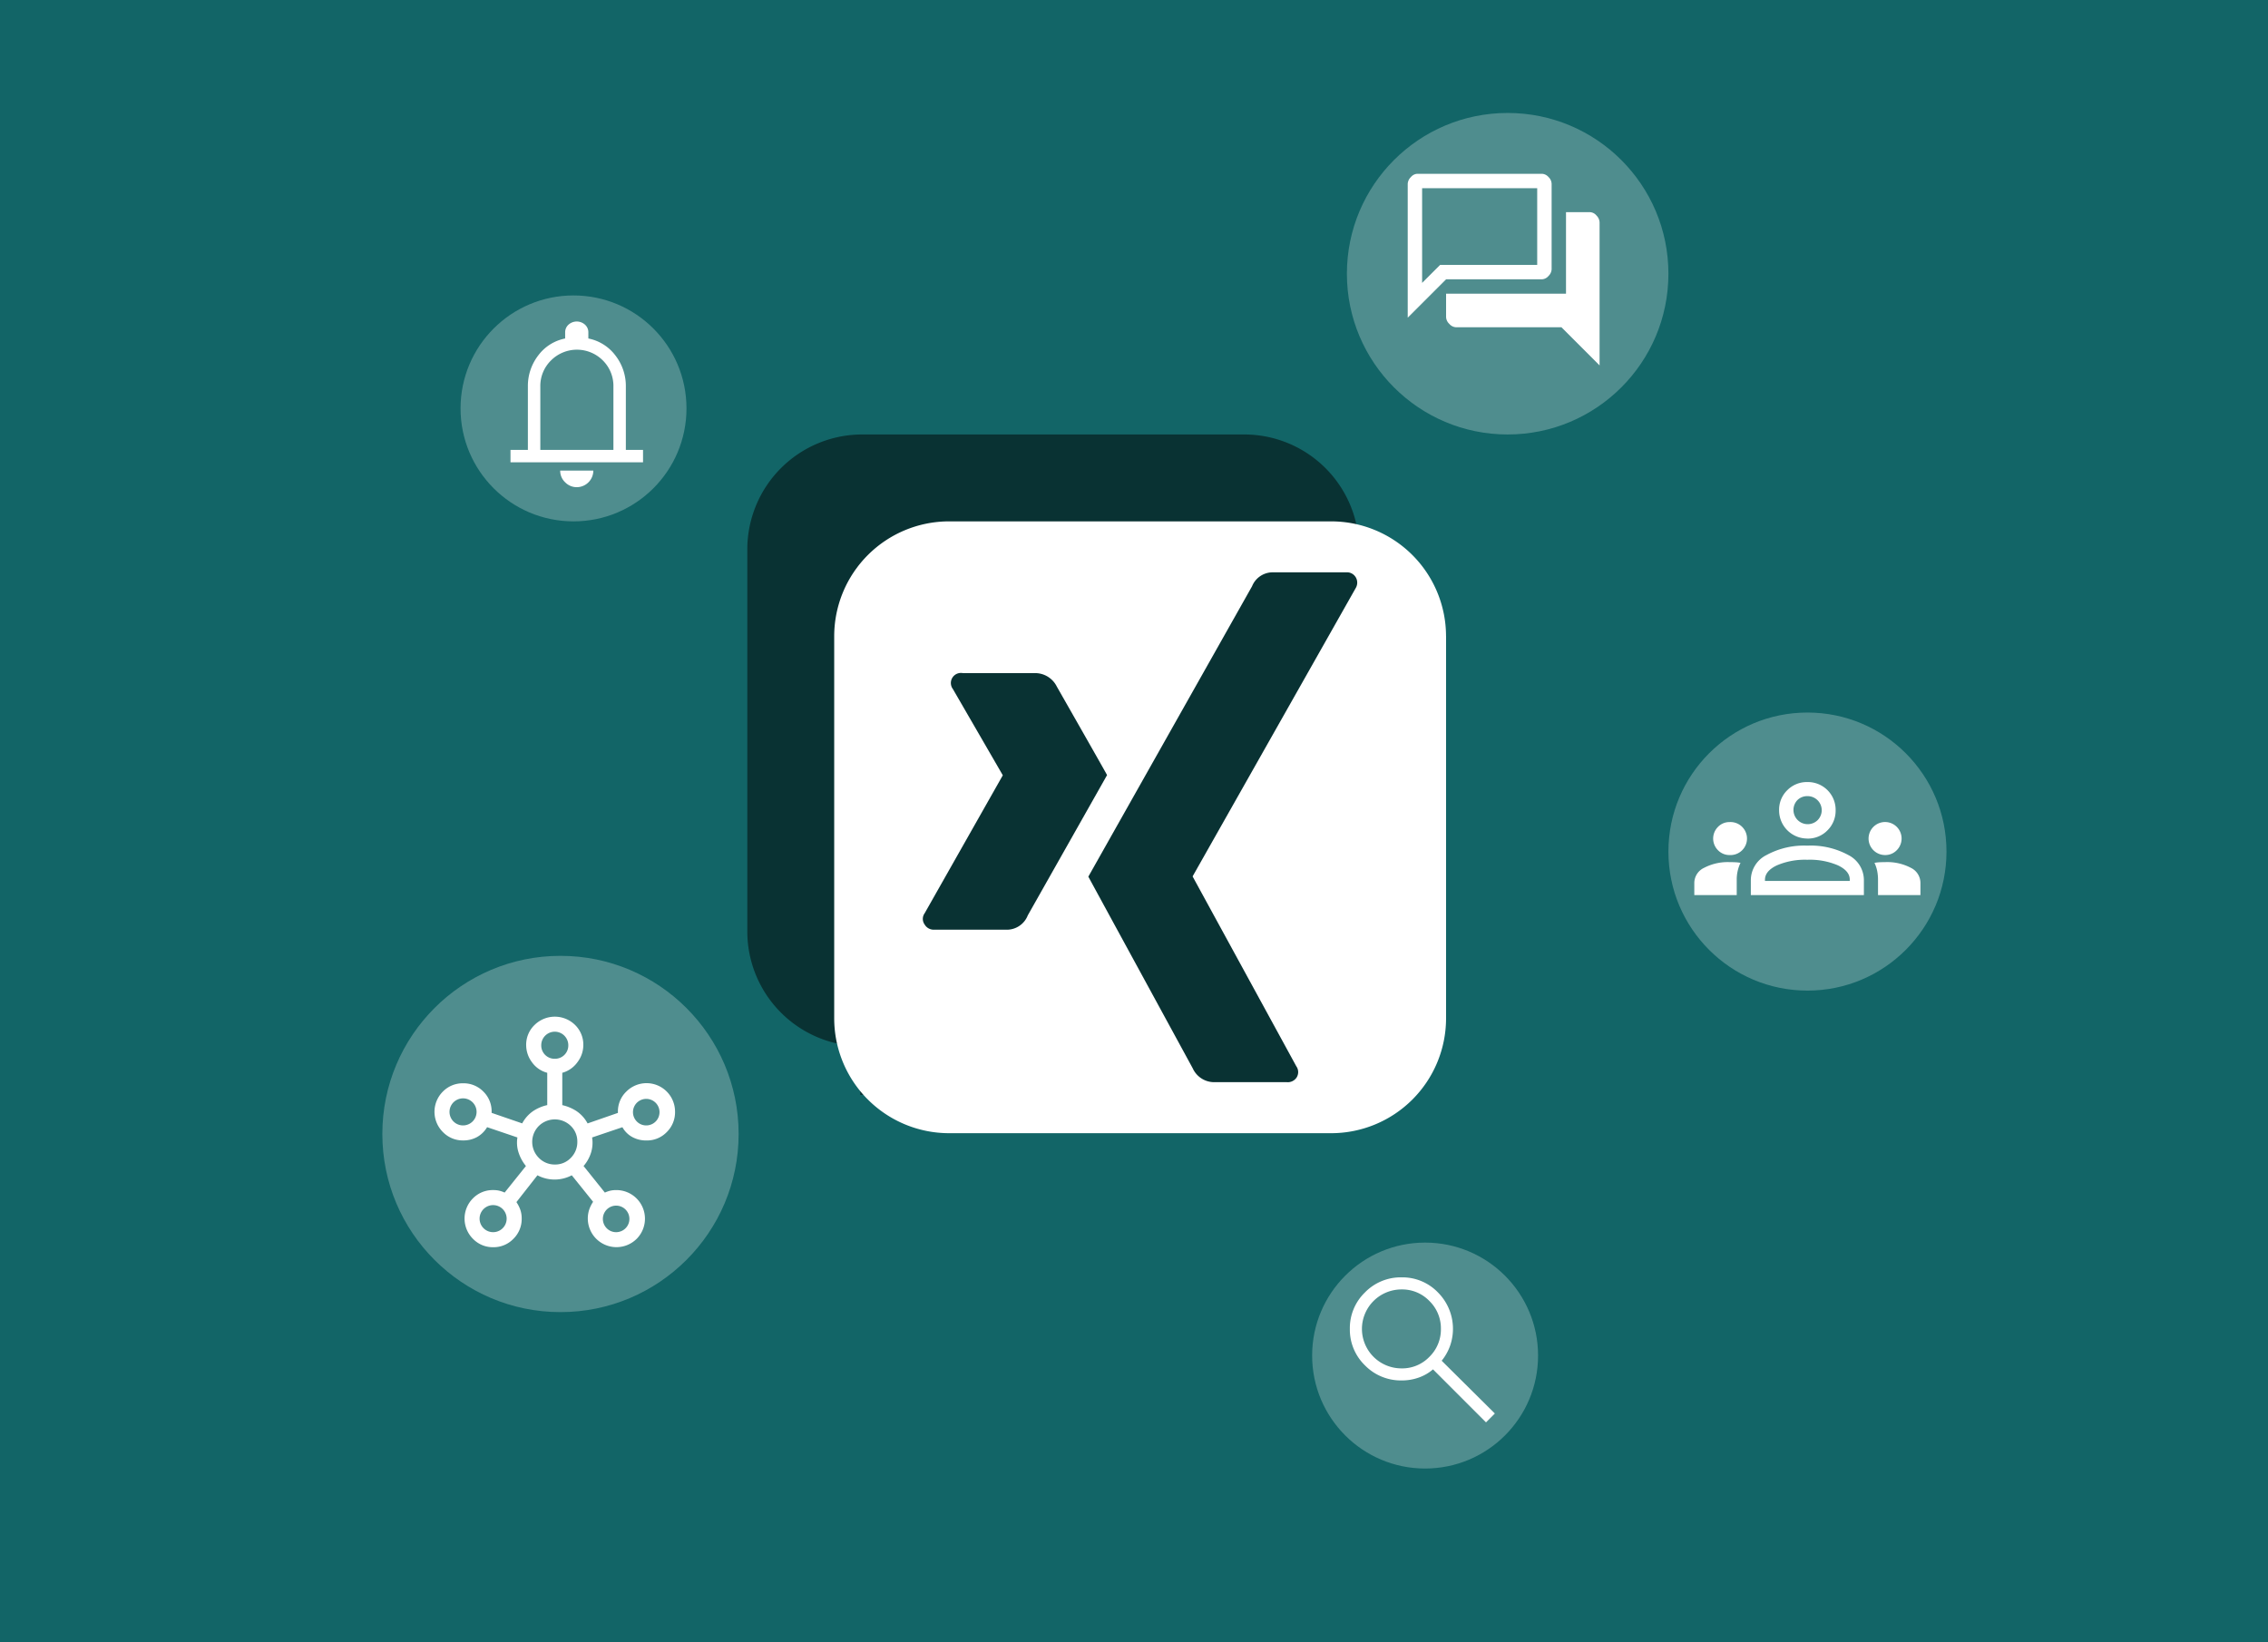 <?xml version="1.0" encoding="UTF-8"?>
<svg xmlns="http://www.w3.org/2000/svg" width="261" height="189" viewBox="0 0 261 189">
  <g transform="translate(-1016 -4090)">
    <rect width="261" height="189" transform="translate(1016 4090)" fill="#126567"></rect>
    <path d="M159.4,157.2q0-.046-5.776-10.177a2.787,2.787,0,0,0-2.384-1.559h-8.435a1.158,1.158,0,0,0-1.146,1.834l5.73,9.9v.046l-8.985,15.862a1.1,1.1,0,0,0,0,1.284,1.208,1.208,0,0,0,1.1.6h8.481a2.592,2.592,0,0,0,2.292-1.65Zm28.606-22.784a1.168,1.168,0,0,0-1.1-.55h-8.573a2.565,2.565,0,0,0-2.246,1.6l-18.842,33.42q.046.092,12.011,22.051a2.712,2.712,0,0,0,2.384,1.6h8.435a1.214,1.214,0,0,0,1.146-.55,1.159,1.159,0,0,0-.046-1.284l-11.919-21.821v-.046l18.75-33.145A1.21,1.21,0,0,0,188.009,134.418Zm10.406,6.785v44.009a13.226,13.226,0,0,1-13.2,13.2H141.2a13.226,13.226,0,0,1-13.2-13.2V141.2A13.226,13.226,0,0,1,141.2,128h44.009a13.226,13.226,0,0,1,13.2,13.2Z" transform="translate(974 4012)" fill="#093233"></path>
    <rect width="54" height="71" transform="translate(1115 4145)" fill="#093233"></rect>
    <path d="M159.4,157.2q0-.046-5.776-10.177a2.787,2.787,0,0,0-2.384-1.559h-8.435a1.158,1.158,0,0,0-1.146,1.834l5.73,9.9v.046l-8.985,15.862a1.1,1.1,0,0,0,0,1.284,1.208,1.208,0,0,0,1.1.6h8.481a2.592,2.592,0,0,0,2.292-1.65Zm28.606-22.784a1.168,1.168,0,0,0-1.1-.55h-8.573a2.565,2.565,0,0,0-2.246,1.6l-18.842,33.42q.046.092,12.011,22.051a2.712,2.712,0,0,0,2.384,1.6h8.435a1.214,1.214,0,0,0,1.146-.55,1.159,1.159,0,0,0-.046-1.284l-11.919-21.821v-.046l18.75-33.145A1.21,1.21,0,0,0,188.009,134.418Zm10.406,6.785v44.009a13.226,13.226,0,0,1-13.2,13.2H141.2a13.226,13.226,0,0,1-13.2-13.2V141.2A13.226,13.226,0,0,1,141.2,128h44.009a13.226,13.226,0,0,1,13.2,13.2Z" transform="translate(984 4022)" fill="#fff"></path>
    <circle cx="20.5" cy="20.5" r="20.5" transform="translate(1060 4200)" fill="#fff" opacity="0.26"></circle>
    <circle cx="16" cy="16" r="16" transform="translate(1208 4172)" fill="#fff" opacity="0.26"></circle>
    <circle cx="18.5" cy="18.5" r="18.5" transform="translate(1171 4103)" fill="#fff" opacity="0.26"></circle>
    <circle cx="13" cy="13" r="13" transform="translate(1069 4124)" fill="#fff" opacity="0.26"></circle>
    <circle cx="13" cy="13" r="13" transform="translate(1167 4233)" fill="#fff" opacity="0.26"></circle>
    <path d="M4,20.56V5.159a1.148,1.148,0,0,1,.359-.773A1.027,1.027,0,0,1,5.1,4H19.428a1.064,1.064,0,0,1,.773.373,1.126,1.126,0,0,1,.359.787v9.825a1.148,1.148,0,0,1-.359.773,1.05,1.05,0,0,1-.773.386H8.416Zm5.547,1.1a1.07,1.07,0,0,1-.759-.386,1.129,1.129,0,0,1-.373-.773V17.8h13.8V8.416h2.76a1.027,1.027,0,0,1,.745.386,1.173,1.173,0,0,1,.359.8V26.052l-4.388-4.388ZM18.9,5.656H5.656v10.9l2.07-2.07H18.9Zm-13.248,0v0Z" transform="translate(1174 4106)" fill="#fff"></path>
    <path d="M8,20.205v-1.43h2V11.483a5.753,5.753,0,0,1,1.18-3.563,5.084,5.084,0,0,1,3.11-1.966V5.263a1.171,1.171,0,0,1,.393-.906,1.418,1.418,0,0,1,1.883,0,1.171,1.171,0,0,1,.393.906v.691A5.133,5.133,0,0,1,20.082,7.92a5.715,5.715,0,0,1,1.192,3.563v7.292h1.978v1.43ZM15.626,13.175Zm0,9.89a1.848,1.848,0,0,1-1.335-.56,1.817,1.817,0,0,1-.572-1.346h3.813a1.912,1.912,0,0,1-1.906,1.906Zm-4.194-4.29h8.412V11.483a4.13,4.13,0,0,0-1.215-3,4.214,4.214,0,0,0-5.97,0,4.11,4.11,0,0,0-1.227,3Z" transform="translate(1066.748 4123)" fill="#fff"></path>
    <path d="M6.748,26.53a3.165,3.165,0,0,1-2.321-.966,3.289,3.289,0,0,1,0-4.657,3.189,3.189,0,0,1,2.321-.952,3.074,3.074,0,0,1,.706.072,3.41,3.41,0,0,1,.62.216l2.451-3.057a4.745,4.745,0,0,1-.836-1.514A3.677,3.677,0,0,1,9.545,13.9L6.056,12.717a3.115,3.115,0,0,1-1.139,1.125,3.226,3.226,0,0,1-1.629.4,3.165,3.165,0,0,1-2.321-.966,3.289,3.289,0,0,1,0-4.657,3.189,3.189,0,0,1,2.321-.952,3.176,3.176,0,0,1,2.336.952,3.176,3.176,0,0,1,.952,2.336v.115l3.518,1.211a4.024,4.024,0,0,1,1.254-1.413,4.826,4.826,0,0,1,1.629-.692V6.459A3.141,3.141,0,0,1,11.2,5.219a3.309,3.309,0,0,1-.649-1.932A3.152,3.152,0,0,1,11.52.952a3.325,3.325,0,0,1,4.657,0,3.176,3.176,0,0,1,.952,2.336,3.262,3.262,0,0,1-.663,1.932,3.205,3.205,0,0,1-1.759,1.24v3.72a4.983,4.983,0,0,1,1.644.692,3.965,3.965,0,0,1,1.269,1.413l3.489-1.211v-.115a3.152,3.152,0,0,1,.966-2.336,3.28,3.28,0,0,1,5.609,2.336,3.189,3.189,0,0,1-.952,2.321,3.152,3.152,0,0,1-2.336.966,3.306,3.306,0,0,1-1.644-.4,2.876,2.876,0,0,1-1.125-1.125L18.138,13.9a3.8,3.8,0,0,1-.13,1.773,4.282,4.282,0,0,1-.851,1.514l2.451,3.057a3.41,3.41,0,0,1,.62-.216,3.074,3.074,0,0,1,.706-.072,3.293,3.293,0,0,1,2.336,5.609A3.3,3.3,0,0,1,17.807,22.2a3.888,3.888,0,0,1,.447-.894L15.8,18.254a4.225,4.225,0,0,1-3.951,0L9.43,21.339a4,4,0,0,1,.447.88,3.053,3.053,0,0,1,.159,1.024,3.189,3.189,0,0,1-.952,2.321A3.152,3.152,0,0,1,6.748,26.53ZM3.287,12.515a1.557,1.557,0,1,0,0-3.114,1.557,1.557,0,1,0,0,3.114ZM6.748,24.8a1.557,1.557,0,1,0,0-3.114,1.557,1.557,0,1,0,0,3.114ZM13.842,4.845A1.527,1.527,0,0,0,15.4,3.287a1.557,1.557,0,1,0-3.114,0,1.527,1.527,0,0,0,1.557,1.557Zm.029,12.169a2.451,2.451,0,0,0,1.817-.764,2.556,2.556,0,0,0,.75-1.86,2.474,2.474,0,0,0-.75-1.817,2.629,2.629,0,0,0-3.677,0,2.593,2.593,0,0,0,0,3.677A2.531,2.531,0,0,0,13.87,17.014ZM20.935,24.8a1.527,1.527,0,1,0-1.11-.447A1.507,1.507,0,0,0,20.935,24.8ZM24.4,12.515a1.527,1.527,0,1,0-1.11-.447,1.507,1.507,0,0,0,1.11.447ZM13.842,3.287ZM3.287,10.958ZM13.842,14.418ZM24.4,10.958ZM6.748,23.242ZM20.935,23.242Z" transform="translate(1066 4207)" fill="#fff"></path>
    <path d="M0,25.01V23.573a1.935,1.935,0,0,1,1.138-1.708,5.852,5.852,0,0,1,2.927-.65q.352,0,.651.014a4.463,4.463,0,0,1,.6.068,4.413,4.413,0,0,0-.434,1.952V25.01Zm6.505,0V23.248a3.237,3.237,0,0,1,1.8-2.846,9.036,9.036,0,0,1,4.7-1.084A9.022,9.022,0,0,1,17.726,20.4a3.239,3.239,0,0,1,1.789,2.846V25.01Zm14.636,0V23.248a5.18,5.18,0,0,0-.095-1.016,4.063,4.063,0,0,0-.312-.935,4.463,4.463,0,0,1,.6-.068q.3-.014.623-.014a5.821,5.821,0,0,1,2.954.651,1.937,1.937,0,0,1,1.111,1.708V25.01ZM13.01,20.944a8.18,8.18,0,0,0-3.524.65q-1.355.651-1.355,1.653v.136h9.758v-.163q0-.976-1.342-1.626A8.162,8.162,0,0,0,13.01,20.944ZM4.066,20.4a1.828,1.828,0,0,1-1.342-.556,1.9,1.9,0,0,1,0-2.683,1.828,1.828,0,0,1,1.342-.556,1.9,1.9,0,1,1,0,3.795Zm17.889,0a1.9,1.9,0,1,1,1.342-.556A1.828,1.828,0,0,1,21.954,20.4Zm-8.944-1.9a3.239,3.239,0,0,1-3.253-3.253,3.124,3.124,0,0,1,.949-2.317A3.16,3.16,0,0,1,13.01,12a3.194,3.194,0,0,1,3.253,3.253,3.16,3.16,0,0,1-.935,2.3A3.124,3.124,0,0,1,13.01,18.505Zm0-4.879a1.592,1.592,0,0,0-1.152.461A1.639,1.639,0,0,0,14.175,16.4a1.62,1.62,0,0,0-1.165-2.778ZM13.01,23.384ZM13.01,15.253Z" transform="translate(1210.98 4168)" fill="#fff"></path>
    <path d="M21.669,22.638l-6.1-6.1a5.108,5.108,0,0,1-1.622.939,5.736,5.736,0,0,1-1.97.336,5.771,5.771,0,0,1-4.242-1.738A5.717,5.717,0,0,1,6,11.884a5.717,5.717,0,0,1,1.738-4.2A5.744,5.744,0,0,1,11.957,5.95a5.679,5.679,0,0,1,4.184,1.738,5.932,5.932,0,0,1,1.4,6.119,5.883,5.883,0,0,1-.973,1.738l6.119,6.073Zm-9.712-6.212a4.338,4.338,0,0,0,3.2-1.333,4.4,4.4,0,0,0,1.321-3.21,4.4,4.4,0,0,0-1.321-3.21,4.338,4.338,0,0,0-3.2-1.333,4.55,4.55,0,0,0-4.566,4.543,4.55,4.55,0,0,0,4.566,4.543Z" transform="translate(1165.34 4231.05)" fill="#fff"></path>
  </g>
</svg>
